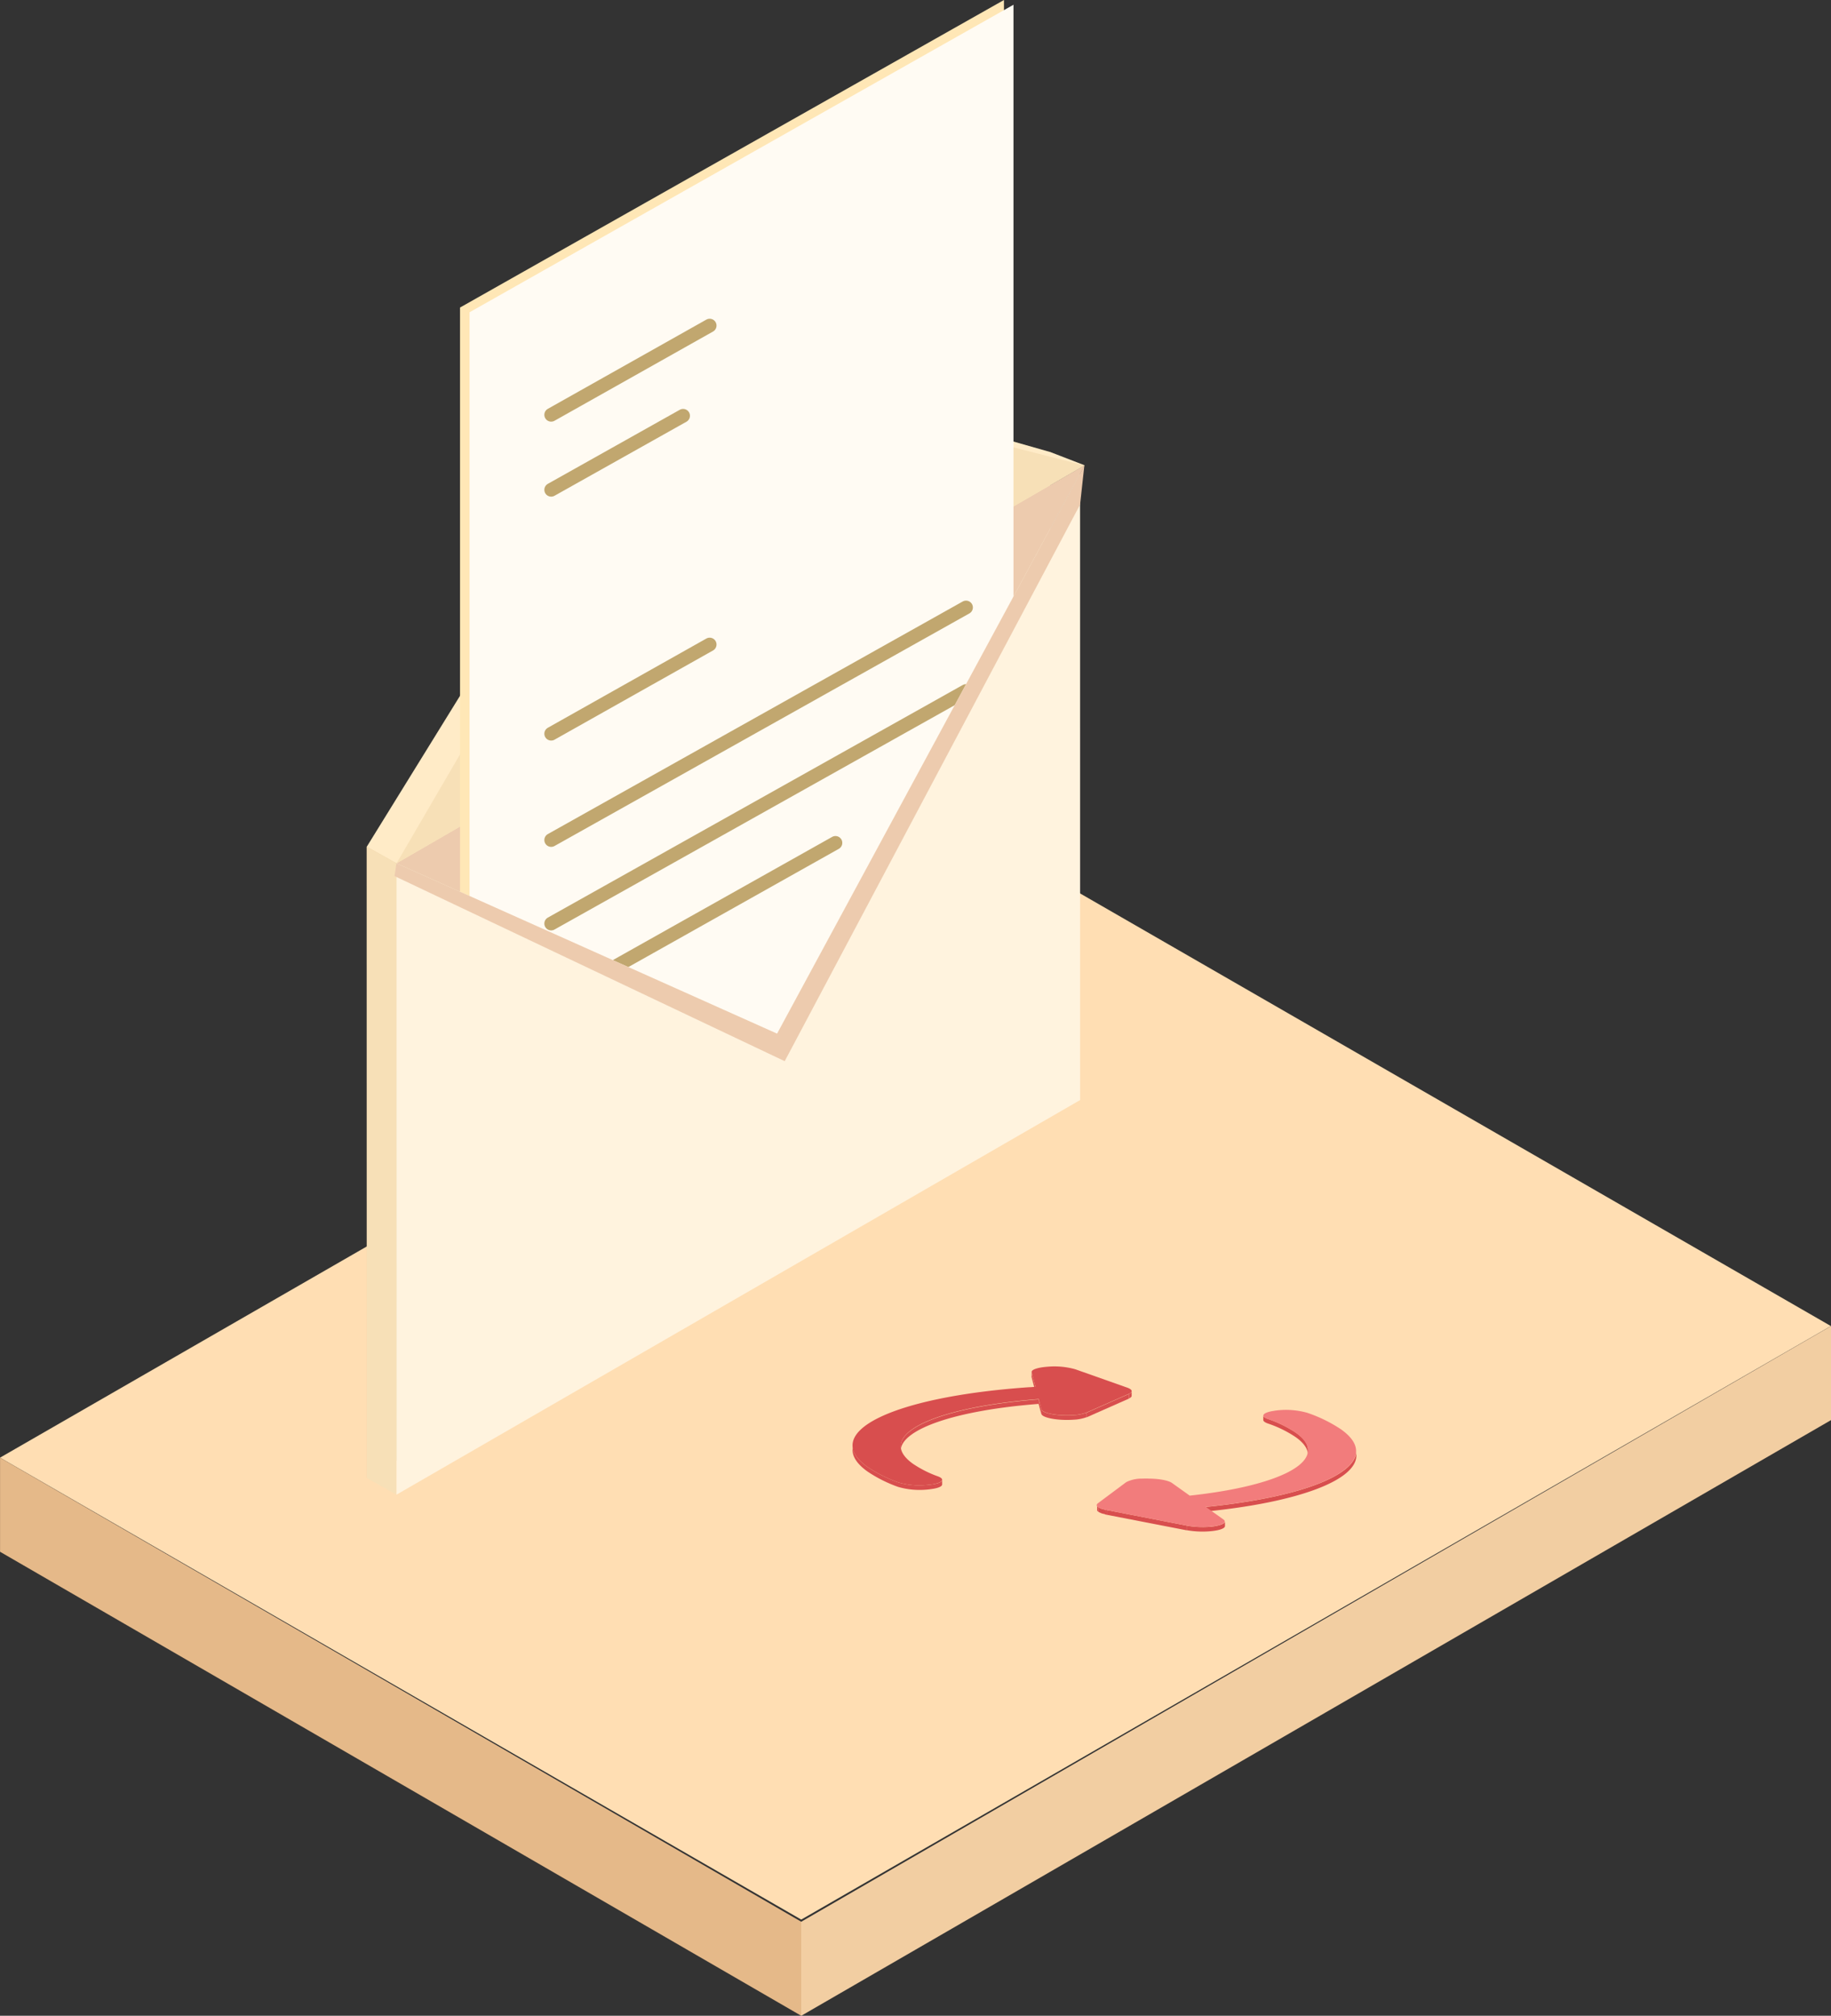 <svg xmlns="http://www.w3.org/2000/svg" viewBox="0 0 401.76 442.37"><rect x="0" y="0" width="401.76" height="442.37" fill="#333333" stroke="none"/><defs><style>.cls-5{fill:#edcbae}.cls-7{fill:#f7e0b7}.cls-10{fill:none;stroke:#c1a76f;stroke-linecap:round;stroke-linejoin:round;stroke-width:3px}.cls-13{fill:#d84e4e}</style></defs><g id="Layer_2" data-name="Layer 2"><g id="Layer_1-2" data-name="Layer 1"><path fill="#ffdeb3" d="M0 319.89l226-130.16 175.74 101.28-225.93 130.25L0 319.89z"/><path fill="#e5b989" d="M.01 319.9v20.64l175.8 101.83v-20.64L.01 319.9z"/><path fill="#f2cea2" d="M175.81 421.73l225.95-130.72v20.64L175.81 442.37v-20.64z"/><path fill="#ead2a2" d="M80.48 185.81l.01 138.55 150.01-86.59-.02-138.56-150 86.6z"/><path class="cls-5" d="M86.99 189.45l83.52 37.39L238 102.1 86.99 189.45z"/><path fill="#ffebc7" d="M80.48 185.81l67.95-109.99 82.05 23.39 7.49 2.89-150.98 87.35-6.51-3.64z"/><path class="cls-7" d="M87.01 189.46l63.82-109.55 87.1 22.24-150.92 87.31z"/><path fill="#ffe7b6" d="M100.94 276.2V67.49L220.29 0v207.47L100.94 276.2z"/><path fill="#fffbf3" d="M103.03 277.25V68.53L222.38 1.04v207.47l-119.35 68.74z"/><path class="cls-10" d="M120.94 161.02l34.78-19.58m-34.78 42.91l91.03-51.04m-91.03 69.37l91.03-51.04m-91.03 68.38l62.38-35.05"/><path class="cls-7" d="M87 328.01l-6.51-3.65-.01-138.55 6.51 3.64.01 138.56z"/><path fill="#fff3de" d="M237 241.41l-150 86.6-.01-135.55v-3.01l83.52 37.39 66.48-122.95v7.03l.01 130.49z"/><path class="cls-5" d="M237.93 102.15l-.94 8.6-.39.72-64.42 121.41-85.19-40.42-.42-.2.42-2.81 83.52 37.39 66.48-122.95.94-1.74z"/><path class="cls-10" d="M120.94 91.03l34.78-19.58m-34.78 36.04l28.95-16.25"/><g style="isolation:isolate"><path class="cls-13" d="M226.34 302.11v-1a.28.28 0 0 0 0 .09v1a.28.28 0 0 1 0-.09zm.87 2.26l-.02 1.02-.84-3.19.02-1.02.84 3.19zm21.1.96v1c0 .19-.2.39-.59.57v-1c.4-.17.59-.37.59-.57zm-19.8 3.99l-.02 1.03-.6-2.27.02-1.02.6 2.26z"/><path class="cls-13" d="M247.73 305.91l-.02 1.02-9.29 4.11.02-1.03 9.29-4.1z"/><path class="cls-13" d="M238.44 310v1a9.45 9.45 0 0 1-2.91.56 21 21 0 0 1-2.86 0c-2.31-.16-4-.67-4.16-1.25v-1c.15.58 1.84 1.09 4.16 1.25a21 21 0 0 0 2.86 0 9.72 9.72 0 0 0 2.91-.56zm48.56 8.31v1c0-1.28-.84-2.61-2.69-3.92a25.26 25.26 0 0 0-6.12-3c-.67-.24-1-.51-1-.77v-1c0 .26.31.53 1 .77a26.21 26.21 0 0 1 6.12 3c1.88 1.31 2.75 2.61 2.69 3.92zm-89.38.06v-1c.08-4.65 11.69-8.82 30.27-10.28v1c-18.58 1.45-30.19 5.63-30.27 10.28zm9.11 6.4v1c0 .41-.81.8-2.31 1-.39.06-.79.11-1.22.14a16.88 16.88 0 0 1-6.12-.6 29.88 29.88 0 0 1-6.72-3.37c-2.26-1.61-3.32-3.23-3.29-4.81v-1c0 1.58 1 3.2 3.28 4.8a30.18 30.18 0 0 0 6.73 3.38 16.63 16.63 0 0 0 6.12.59c.42 0 .83-.07 1.22-.13 1.5-.19 2.3-.58 2.31-1z"/><path class="cls-13" d="M229.87 299.93a17 17 0 0 1 6.07.56l11.31 4a3.22 3.22 0 0 1 .66.29 1.58 1.58 0 0 1 .26.2c.28.3.16.61-.44.89l-9.29 4.1a9.72 9.72 0 0 1-2.91.57 21 21 0 0 1-2.86 0c-2.32-.16-4-.67-4.16-1.25l-.6-2.26c-23.73 1.86-36.08 8.15-27.59 14.2a24.36 24.36 0 0 0 5.5 2.77c1.63.61 1 1.41-1.4 1.77-.39.06-.8.1-1.22.13a16.63 16.63 0 0 1-6.12-.59 30.18 30.18 0 0 1-6.73-3.38c-10.59-7.54 5.29-15.39 35.41-17.5.49 0 1-.07 1.45-.09l-.84-3.19c-.15-.55 1.27-1.06 3.5-1.22zm67.74 18.56v1c-.09 5.35-12.62 10.18-33 12.22v-1c20.39-2.05 32.9-6.88 33-12.22zm-56.95 12.83v-1a.58.58 0 0 0 0 .19v1a.54.54 0 0 1 0-.19zm.34-.56v1a.84.84 0 0 1-.27-.27v-1a.84.84 0 0 0 .27.27z"/><path class="cls-13" d="M241.31 330.94v1a3 3 0 0 1-.32-.19v-1zm.17.06v1l-.17-.07v-1zm.58.21v1l-.22-.06-.36-.13v-1a3 3 0 0 0 .36.13zm.46.11v1l-.46-.12v-1z"/><path class="cls-13" d="M242.84 331.39l-.01 1.03-.33-.07.02-1.03.32.07z"/><path class="cls-13" d="M260.39 334.8l-.01 1.03-17.55-3.41.01-1.03 17.55 3.41zm8.4-.9v1c0 .4-.76.78-2.12 1-.44.07-.92.13-1.41.16a19.86 19.86 0 0 1-4.86-.25v-1a19.79 19.79 0 0 0 4.85.26c.5 0 1-.09 1.42-.16 1.33-.24 2.12-.61 2.12-1.01z"/><path d="M280.79 309.46a17.14 17.14 0 0 1 6 .57 31.18 31.18 0 0 1 7.48 3.66c9.9 7.05-3.32 14.37-29.7 17l3.87 2.76c.77.55 0 1.13-1.82 1.44-.44.07-.92.12-1.42.16a19.79 19.79 0 0 1-4.85-.26l-17.55-3.4-.33-.08-.46-.11-.22-.07a3 3 0 0 1-.36-.13l-.17-.07-.32-.18a.84.84 0 0 1-.27-.27.37.37 0 0 1 0-.24.24.24 0 0 1 0-.08l.11-.15.08-.08 6.26-4.67a7.44 7.44 0 0 1 3.28-.77c.53 0 1.1-.05 1.69 0 2.26 0 4.3.41 5.05.94l3.91 2.79c20.87-2.25 31.23-8.13 23.26-13.81a26.21 26.21 0 0 0-6.12-3c-1.7-.61-1.14-1.41 1.24-1.78a13 13 0 0 1 1.36-.17z" fill="#f27c7c"/></g></g></g></svg>